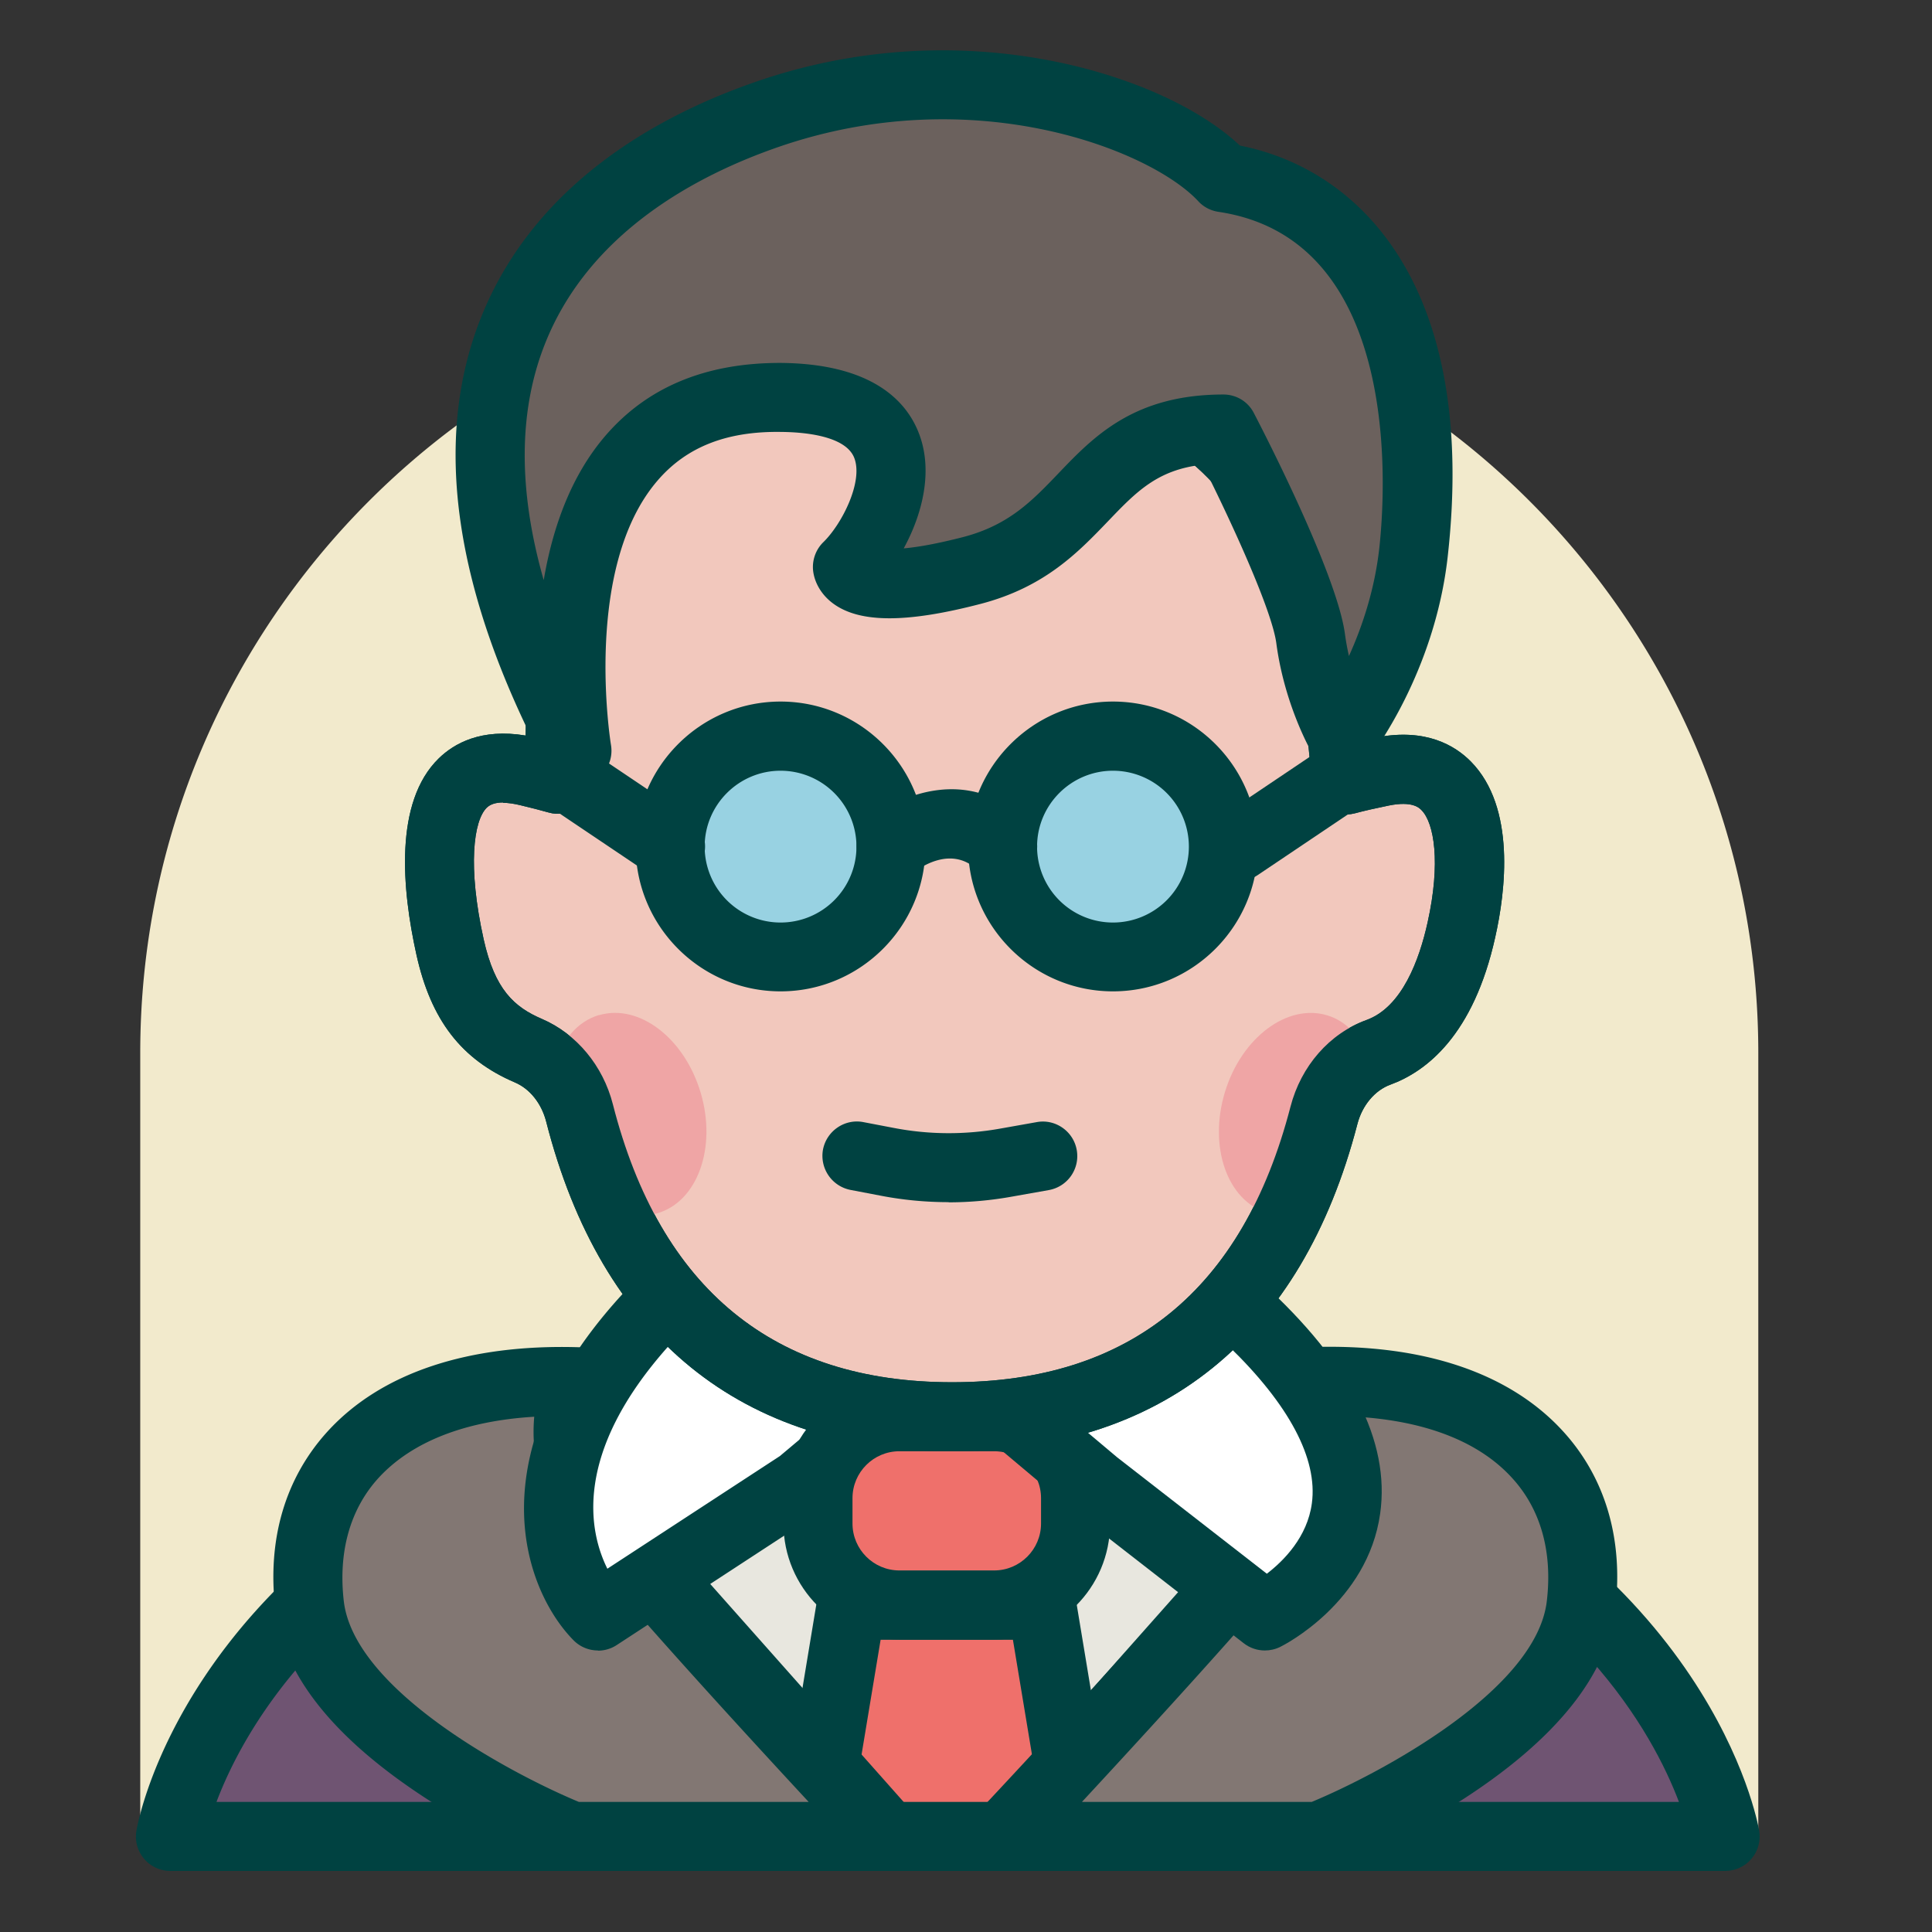 <svg xmlns="http://www.w3.org/2000/svg" id="outline_icons" data-name="outline icons" viewBox="0 0 112 112"><rect x="0" y="0" width="112" height="112" fill="#333333" stroke="none"/><defs><style>.cls-12,.cls-3,.cls-4,.cls-5,.cls-8,.cls-9{stroke-width:0}.cls-3{fill:#6f5472}.cls-4{fill:#827773}.cls-5{fill:#98d2e2}.cls-8{fill:#fff}.cls-9{fill:#ef706b}.cls-12{fill:#004241}</style></defs><path d="M53.4 15.78h3.27c24.98 0 45.26 20.28 45.26 45.26v44.99c0 1.22-.99 2.21-2.21 2.21H10.34a2.21 2.21 0 0 1-2.21-2.21V61.04c0-24.98 20.28-45.26 45.26-45.26Z" style="stroke-width:0;fill:#f2eacc"/><path d="M55.82 106.46H38.86l-8.18-14.98 22.57-23.01 23.6 21.23-9.21 16.76z" style="stroke-width:0;fill:#e8e7df"/><path d="M67.64 108.46H38.85c-.73 0-1.4-.4-1.76-1.04l-8.18-14.98a2 2 0 0 1 .33-2.36L51.8 67.07c.75-.76 1.97-.8 2.77-.09l23.6 21.23c.69.62.86 1.64.42 2.45l-9.2 16.76c-.35.64-1.02 1.04-1.75 1.04m-27.6-4h26.42l7.87-14.33-21-18.89-20.19 20.58z" class="cls-12"/><path d="M62.64 106.46H47.13l2.22-13.41h11.07z" class="cls-9"/><path d="M62.64 108.46H47.13c-.59 0-1.15-.26-1.53-.71s-.54-1.04-.45-1.62l2.22-13.4c.16-.96.99-1.67 1.97-1.67H60.4c.98 0 1.81.71 1.97 1.67l2.22 13.4c.1.58-.07 1.17-.45 1.62s-.94.71-1.53.71Zm-13.15-4h10.79l-1.56-9.4h-7.67z" class="cls-12"/><path d="m78.1 84.26-19.7 22.2H100s-2.43-14.25-21.9-22.2" class="cls-3"/><path d="M100 108.46H58.4c-.79 0-1.5-.46-1.82-1.18s-.19-1.56.33-2.15l19.7-22.2c.56-.63 1.47-.84 2.25-.52 20.27 8.27 23.01 23.09 23.12 23.71.1.58-.06 1.18-.44 1.63s-.94.71-1.53.71Zm-37.15-4h34.48c-1.51-3.99-6.02-12.21-18.69-17.79z" class="cls-12"/><path d="m31.78 84.26 19.7 22.2H9.88s2.43-14.25 21.9-22.2" class="cls-3"/><path d="M51.48 108.46H9.88a1.994 1.994 0 0 1-1.97-2.34c.11-.63 2.84-15.44 23.12-23.71.79-.32 1.69-.11 2.25.52l19.7 22.2c.52.59.65 1.43.33 2.15s-1.04 1.18-1.82 1.18Zm-38.93-4h34.48L31.24 86.67c-12.67 5.58-17.18 13.79-18.69 17.79" class="cls-12"/><path d="M33.17 106.46s-14.32-5.69-15.22-13.4S22.5 79.77 33.48 80.1c0 0-1.55 3.4.54 6.68s17.46 19.68 17.46 19.68z" class="cls-4"/><path d="M51.48 108.46H33.17c-.25 0-.5-.05-.74-.14-.15-.06-3.81-1.52-7.62-3.99-5.43-3.51-8.4-7.22-8.85-11.04-.48-4.06.58-7.63 3.05-10.33 3.1-3.38 8.13-5.05 14.53-4.86.67.02 1.28.37 1.64.94.35.57.4 1.28.12 1.89-.04.08-1.05 2.49.4 4.78 1.63 2.56 12.99 14.86 17.24 19.38a2 2 0 0 1-1.46 3.37m-17.92-4h13.32c-4.7-5.07-12.96-14.1-14.55-16.6-1.31-2.05-1.5-4.13-1.36-5.73-4.01.24-7.09 1.45-9.01 3.53-1.66 1.81-2.36 4.29-2.03 7.16.61 5.18 9.73 10.02 13.63 11.64" class="cls-12"/><path d="M38.08 75.83c-10.37 10.77-3.41 17.85-3.41 17.85l11.74-7.67 7.66-6.43z" class="cls-8"/><path d="M34.67 95.68c-.52 0-1.04-.2-1.43-.6-2.88-2.93-5.88-11.01 3.39-20.64.49-.51 1.21-.72 1.9-.56l15.99 3.75a1.998 1.998 0 0 1 .83 3.48l-7.66 6.44c-.06.05-.13.1-.19.14l-11.74 7.67c-.33.22-.72.33-1.09.33Zm4.08-17.64c-5.57 6.24-4.6 10.77-3.54 12.9l10-6.53 4.51-3.79-10.97-2.57Z" class="cls-12"/><rect width="14.94" height="10.92" x="47.42" y="82.13" class="cls-9" rx="4.72" ry="4.72"/><path d="M57.63 95.05h-5.49c-3.71 0-6.72-3.02-6.72-6.72v-1.47c0-3.71 3.02-6.72 6.72-6.72h5.49c3.71 0 6.72 3.02 6.72 6.72v1.47c0 3.71-3.02 6.72-6.72 6.72m-5.49-10.92c-1.5 0-2.72 1.22-2.72 2.72v1.47c0 1.5 1.22 2.72 2.72 2.72h5.49c1.5 0 2.72-1.22 2.72-2.72v-1.47c0-1.5-1.22-2.72-2.72-2.72z" class="cls-12"/><path d="M76.43 106.46s14.32-5.69 15.22-13.4S87.1 79.77 76.12 80.1c0 0 1.55 3.4-.54 6.68s-17.46 19.68-17.46 19.68z" class="cls-4"/><path d="M76.43 108.46H58.12c-.8 0-1.52-.47-1.84-1.21s-.17-1.58.38-2.16c4.24-4.52 15.6-16.82 17.24-19.38 1.46-2.29.44-4.7.4-4.8a2.05 2.05 0 0 1 .14-1.88c.35-.56.96-.92 1.62-.94 6.41-.2 11.43 1.48 14.53 4.86 2.47 2.69 3.53 6.27 3.05 10.33-.45 3.82-3.43 7.54-8.85 11.04-3.81 2.46-7.47 3.93-7.62 3.99-.23.09-.49.14-.74.14Zm-13.71-4h13.32c3.9-1.62 13.02-6.45 13.63-11.64.34-2.87-.36-5.35-2.03-7.16-1.91-2.09-5-3.29-9.01-3.53.14 1.6-.06 3.68-1.36 5.73-1.6 2.51-9.85 11.53-14.55 16.6" class="cls-12"/><path id="area" d="M0 0h112v112H0z" style="fill:none;stroke-width:0"/><path d="M71.81 75.83c13.21 12.05 1.53 17.85 1.53 17.85l-9.86-7.67-7.66-6.43z" class="cls-8"/><path d="M73.33 95.68c-.44 0-.87-.14-1.23-.42l-9.86-7.67-7.71-6.48c-.58-.49-.83-1.26-.66-2 .18-.74.75-1.31 1.49-1.48l15.99-3.75c.64-.15 1.32.02 1.8.47 5.14 4.69 7.45 9.19 6.86 13.39-.72 5.16-5.58 7.63-5.79 7.73-.28.14-.59.21-.89.21M60.16 80.61l4.6 3.87 8.68 6.75c.98-.75 2.35-2.13 2.61-4.08.35-2.58-1.32-5.73-4.84-9.13l-11.06 2.59Z" class="cls-12"/><path d="M80.1 44.73c-.76.15-1.45.31-2.07.47-.92-13.46-5.31-24.45-22.85-24.45-26.78 0-21.92 10.98-22.84 24.41-.51-.14-1.05-.28-1.65-.43-6.01-1.47-5.68 5.36-4.61 10.17.73 3.3 2.16 4.99 4.55 6.01 1.5.64 2.56 2.03 2.96 3.61 2.66 10.41 9.18 17.62 21.59 17.62S74.06 75 76.74 64.67c.43-1.64 1.57-3.07 3.16-3.66 2.55-.93 4.05-3.69 4.81-7.11 1.07-4.81.58-10.22-4.61-9.17" style="stroke-width:0;fill:#f2c8bd"/><path d="M55.19 84.13c-12.2 0-20.34-6.61-23.53-19.12-.27-1.04-.94-1.89-1.81-2.26-3.11-1.33-4.87-3.62-5.71-7.41s-1.3-8.84 1.29-11.37c.89-.87 2.46-1.76 5.04-1.33.03-1.18.03-2.35.04-3.49.03-10.49.05-20.4 24.69-20.4 19.27 0 23.54 13.07 24.65 23.99 2.81-.53 4.5.47 5.43 1.42 2.6 2.65 2 7.51 1.4 10.17-1.26 5.69-4 7.79-6.08 8.55-.9.33-1.63 1.2-1.91 2.28-3.22 12.41-11.34 18.97-23.49 18.97ZM29.17 46.52c-.43 0-.74.1-.95.3-.77.75-1.12 3.41-.18 7.64.65 2.91 1.77 3.92 3.38 4.61 2 .86 3.54 2.71 4.11 4.95 2.73 10.69 9.34 16.11 19.66 16.11s16.87-5.37 19.62-15.97c.61-2.36 2.26-4.25 4.41-5.03 2.06-.75 3.06-3.49 3.54-5.66.77-3.46.38-5.76-.35-6.5-.13-.14-.54-.55-1.91-.27-.72.15-1.37.29-1.96.45-.58.15-1.19.04-1.68-.31-.48-.35-.79-.89-.83-1.49-1.09-16.04-7.13-22.59-20.85-22.59-20.65 0-20.67 6.18-20.69 16.41 0 1.97 0 4-.16 6.14-.04.6-.35 1.15-.84 1.5s-1.11.46-1.69.29c-.49-.14-1.01-.27-1.59-.41q-.6-.15-1.05-.15Z" class="cls-12"/><circle cx="45.25" cy="49.07" r="6.4" class="cls-5"/><path d="M45.25 57.47c-4.63 0-8.4-3.77-8.4-8.4s3.77-8.4 8.4-8.4 8.4 3.77 8.4 8.4-3.77 8.4-8.4 8.4m0-12.79c-2.42 0-4.4 1.97-4.4 4.4a4.4 4.4 0 1 0 4.4-4.4" class="cls-12"/><circle cx="64.52" cy="49.07" r="6.4" class="cls-5"/><path d="M64.52 57.47c-4.63 0-8.4-3.77-8.4-8.4s3.77-8.4 8.4-8.4 8.4 3.77 8.4 8.4-3.77 8.4-8.4 8.4m0-12.79c-2.42 0-4.4 1.97-4.4 4.4a4.4 4.4 0 1 0 4.4-4.4" class="cls-12"/><path d="M51.65 49.07s3.54-2.94 6.47 0" class="cls-5"/><path d="M58.12 51.07c-.51 0-1.02-.2-1.41-.59-1.54-1.53-3.43-.16-3.79.14-.86.69-2.11.56-2.81-.29-.69-.85-.58-2.1.27-2.8 1.71-1.42 5.82-3.22 9.16.12a2.004 2.004 0 0 1-1.41 3.42Z" class="cls-12"/><path d="m32.05 44.49 6.81 4.58" class="cls-5"/><path d="M38.86 51.07c-.38 0-.77-.11-1.11-.34l-6.81-4.58a2 2 0 0 1-.54-2.78c.62-.92 1.86-1.16 2.78-.54l6.81 4.58c.92.62 1.16 1.86.54 2.78-.39.57-1.02.88-1.66.88Z" class="cls-12"/><path d="M79.32 61.27c-.46-1.18-1.28-2.08-2.38-2.41-2.31-.7-4.97 1.29-5.93 4.45s.13 6.29 2.44 7c.39.12.8.16 1.2.13.86-1.78 1.55-3.71 2.09-5.77.37-1.43 1.29-2.71 2.58-3.39Zm-44.59-2.43c-1.31.39-2.23 1.55-2.62 3.06.72.7 1.24 1.62 1.49 2.62.5 1.97 1.14 3.82 1.94 5.54.84.4 1.73.52 2.58.27 2.32-.68 3.44-3.81 2.5-6.98s-3.57-5.18-5.89-4.5Z" style="stroke-width:0;fill:#efa5a5"/><path d="M55.19 84.13c-12.2 0-20.34-6.61-23.53-19.12-.27-1.04-.94-1.89-1.81-2.26-3.11-1.33-4.87-3.62-5.71-7.41s-1.3-8.84 1.29-11.37c.89-.87 2.46-1.76 5.04-1.33.03-1.18.03-2.35.04-3.49.03-10.49.05-20.4 24.69-20.4 19.27 0 23.54 13.07 24.65 23.99 2.81-.53 4.5.47 5.43 1.42 2.6 2.65 2 7.51 1.4 10.17-1.26 5.69-4 7.79-6.08 8.55-.9.33-1.63 1.2-1.91 2.28-3.22 12.41-11.34 18.97-23.49 18.97ZM29.17 46.52c-.43 0-.74.1-.95.3-.77.75-1.12 3.41-.18 7.64.65 2.91 1.77 3.92 3.38 4.61 2 .86 3.54 2.71 4.11 4.95 2.73 10.69 9.34 16.11 19.66 16.11s16.87-5.37 19.62-15.97c.61-2.36 2.26-4.25 4.41-5.03 2.06-.75 3.06-3.49 3.54-5.66.77-3.46.38-5.76-.35-6.5-.13-.14-.54-.55-1.91-.27-.72.15-1.37.29-1.96.45-.58.15-1.19.04-1.68-.31-.48-.35-.79-.89-.83-1.49-1.09-16.04-7.13-22.59-20.85-22.59-20.65 0-20.67 6.18-20.69 16.41 0 1.97 0 4-.16 6.14-.04.6-.35 1.15-.84 1.5s-1.11.46-1.69.29c-.49-.14-1.01-.27-1.59-.41q-.6-.15-1.05-.15Z" class="cls-12"/><path d="m78.6 44.49-6.81 4.58" class="cls-5"/><path d="M71.79 51.07c-.64 0-1.28-.31-1.66-.88-.62-.92-.37-2.16.54-2.78l6.81-4.58c.92-.62 2.16-.37 2.78.54.62.92.37 2.16-.54 2.78l-6.81 4.58c-.34.23-.73.34-1.11.34Z" class="cls-12"/><path d="M33.45 43.52s-3.51-20.69 11.87-20.48c9.47.13 6.15 7.57 3.82 9.83 0 0 .15 2.04 7.21.2s6.68-8.2 14.57-8.2c0 0 4.64 8.9 5.07 12.15s1.84 5.65 1.84 5.65 3.4-4.38 4.11-10.6.41-20.09-11.01-21.78c-3.41-3.67-14.57-7.77-26.44-3.67s-22.75 14.71-11.02 36.9Z" style="stroke-width:0;fill:#6b615d"/><path d="M33.45 45.52c-.72 0-1.41-.39-1.77-1.06-5.35-10.12-6.63-18.87-3.82-25.99C30.97 10.6 38.25 6.66 43.82 4.74a33.04 33.04 0 0 1 17.45-1.15c4.42.91 8.32 2.7 10.61 4.85 7.1 1.4 13.8 8.34 12.04 23.87-.76 6.7-4.36 11.4-4.52 11.6-.41.52-1.04.81-1.71.77-.66-.04-1.26-.41-1.6-.98-.07-.11-1.62-2.79-2.1-6.41-.25-1.89-2.55-6.93-4.27-10.35-2.63.29-3.86 1.58-5.49 3.28-1.72 1.79-3.66 3.82-7.39 4.79-4.26 1.11-6.97 1.11-8.51 0-.7-.5-1.14-1.25-1.2-2-.04-.59.18-1.17.6-1.58 1.07-1.04 2.33-3.51 1.79-4.89-.5-1.27-2.87-1.49-4.24-1.5-3.17-.05-5.5.88-7.17 2.83-4.35 5.07-2.71 15.22-2.69 15.32a2.01 2.01 0 0 1-1.97 2.34Zm37.47-22.65c.75 0 1.43.41 1.77 1.08.49.94 4.82 9.32 5.28 12.82.06.44.14.86.23 1.26.74-1.63 1.47-3.76 1.75-6.17.34-2.99 1.49-17.98-9.32-19.58-.45-.07-.86-.28-1.17-.62-2.74-2.95-13.01-7.05-24.33-3.14-4.77 1.65-10.99 4.97-13.54 11.42-1.54 3.89-1.56 8.48-.07 13.69.5-2.94 1.53-5.98 3.56-8.35 2.46-2.87 5.9-4.27 10.27-4.24 5.24.07 7.19 2.23 7.9 4.03.87 2.19.23 4.72-.86 6.72.8-.07 1.91-.26 3.46-.66 2.63-.69 3.97-2.08 5.51-3.69 2.05-2.14 4.38-4.57 9.57-4.57Z" class="cls-12"/><path d="m49.68 67.01 1.78.34c2.27.44 4.59.45 6.86.04l2.14-.38" class="cls-5"/><path d="M55 69.69c-1.31 0-2.62-.12-3.92-.37l-1.78-.34a2.014 2.014 0 0 1-1.59-2.34c.21-1.08 1.26-1.8 2.34-1.59l1.78.34c2.03.39 4.1.4 6.13.04l2.14-.38c1.08-.2 2.13.53 2.32 1.62a2 2 0 0 1-1.62 2.32l-2.14.38c-1.22.22-2.45.33-3.67.33Z" class="cls-12"/></svg>